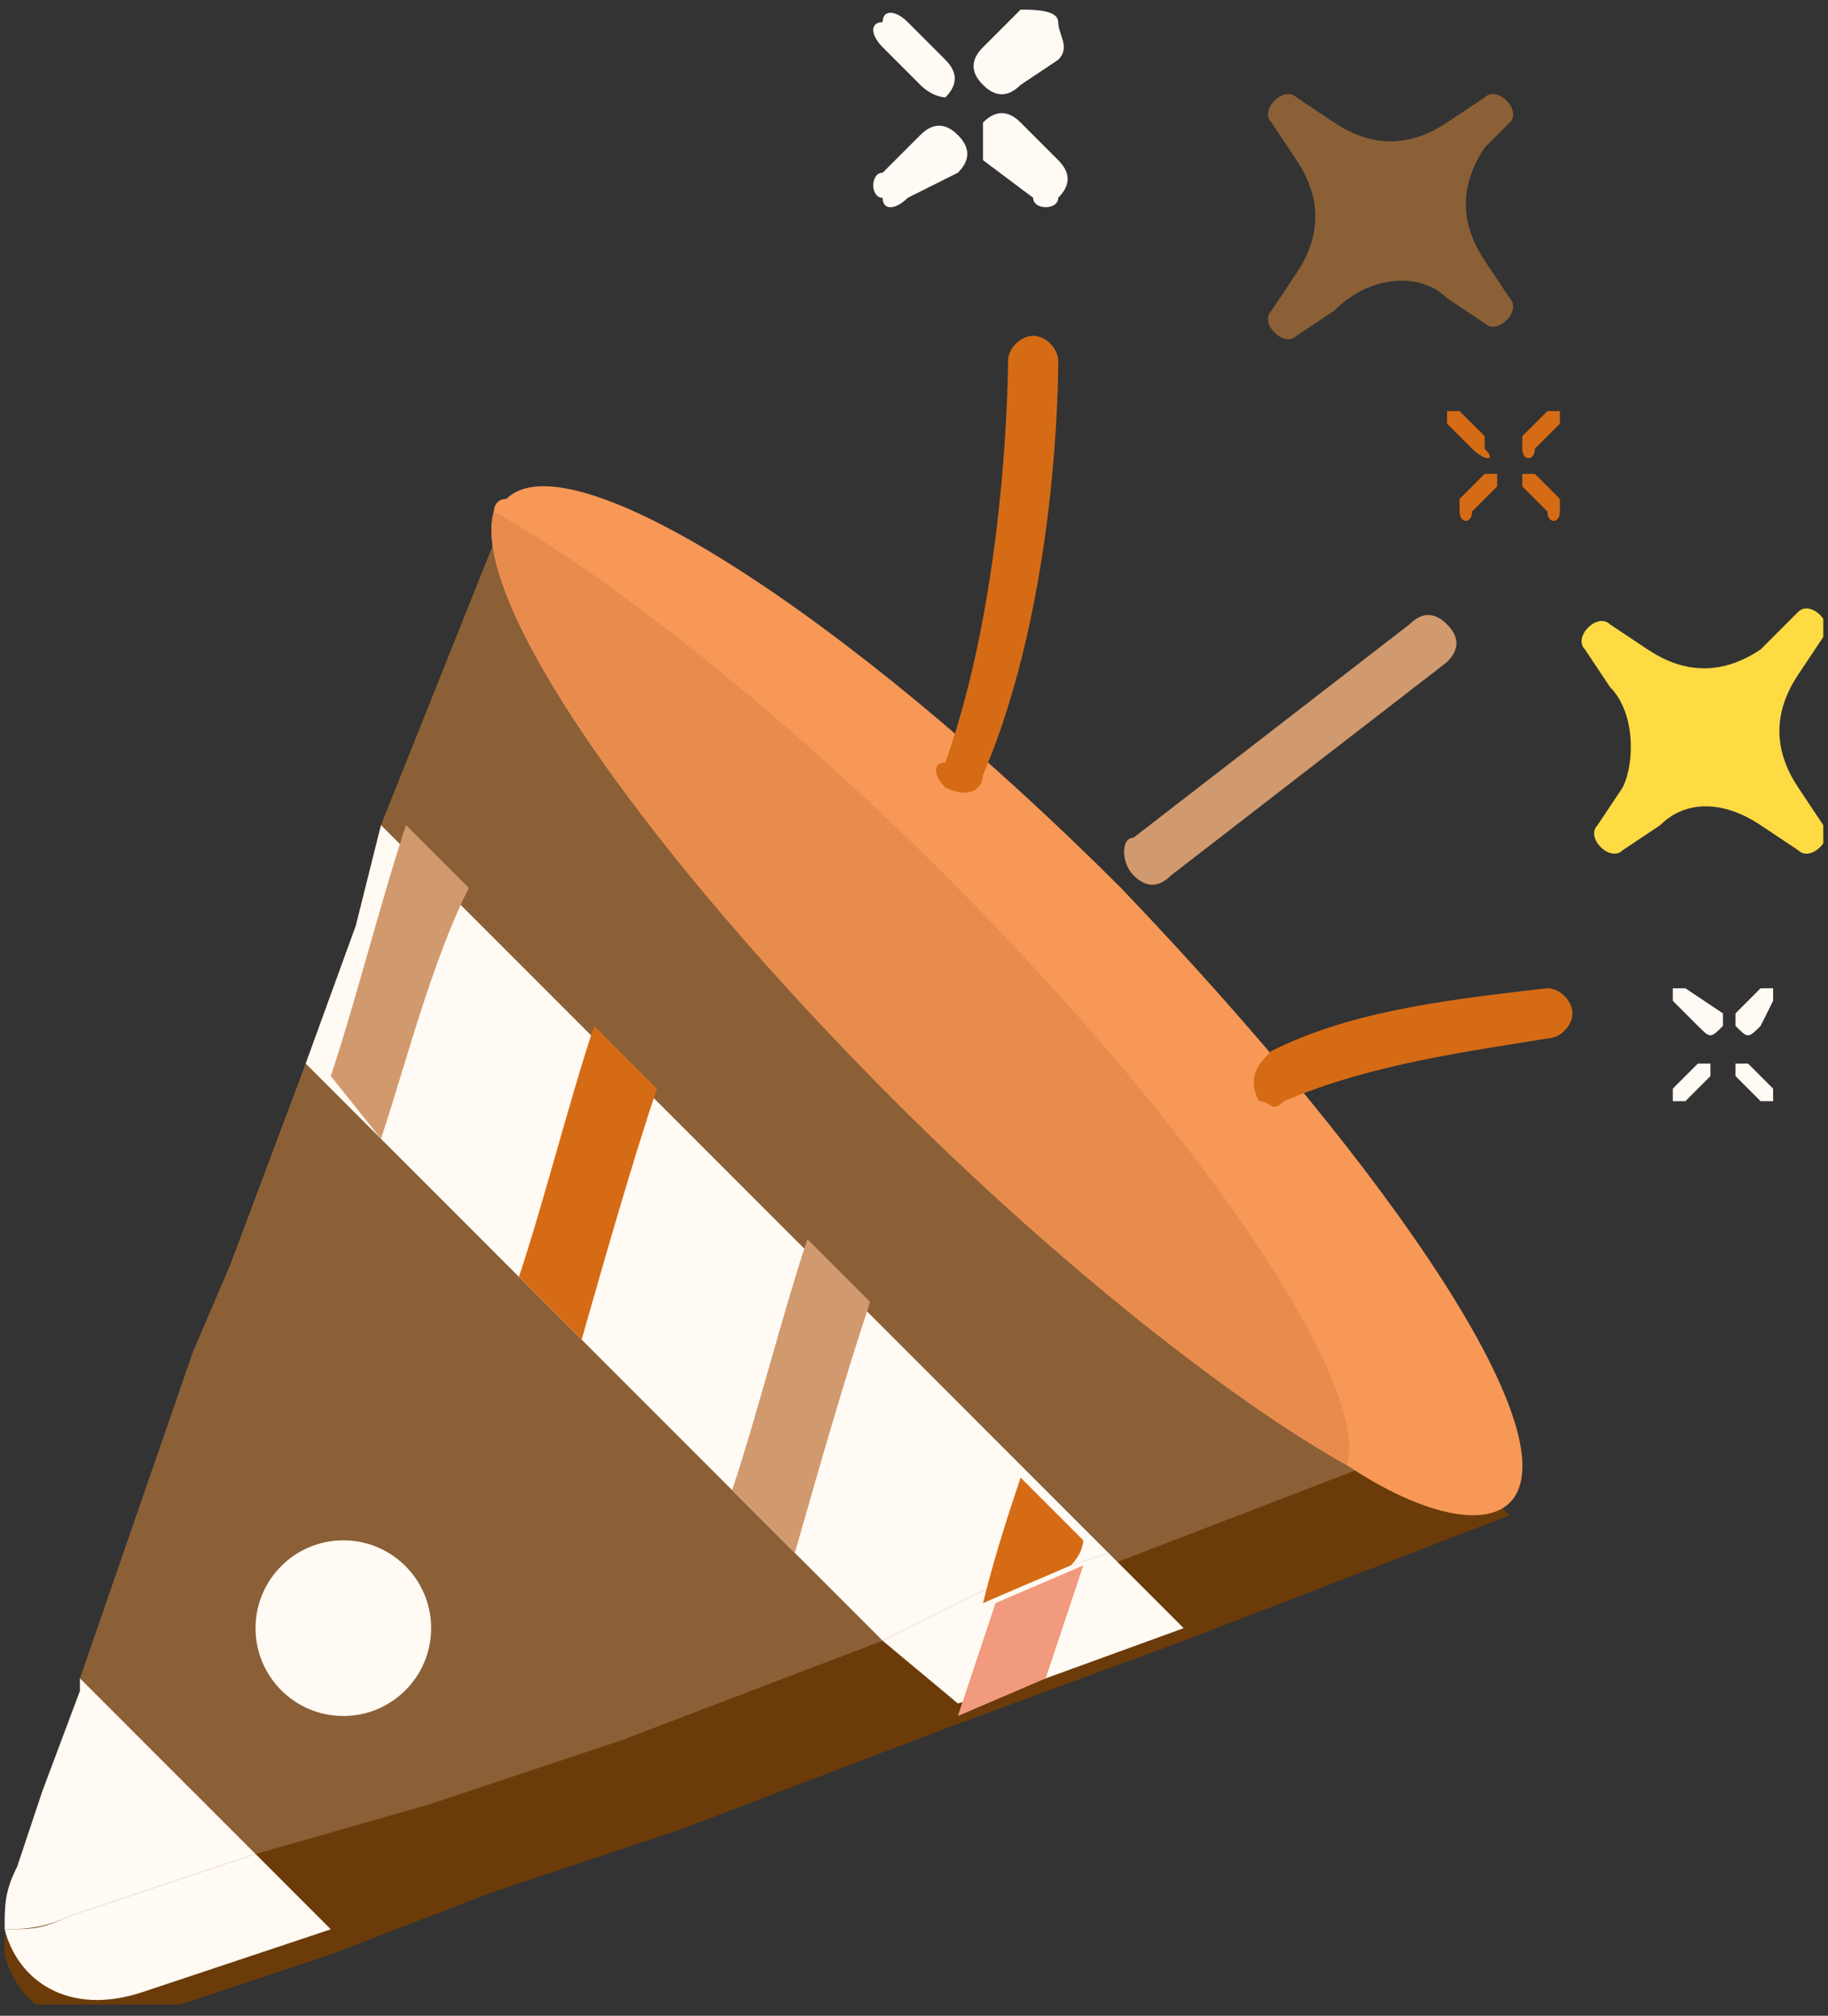 <svg width="88" height="97" viewBox="0 0 88 97" fill="none" xmlns="http://www.w3.org/2000/svg">
<rect x="0" y="0" width="88" height="97" fill="#333333" stroke="none"/>
<g clip-path="url(#clip0_5044_42872)">
<path d="M72.679 72.915L64.83 75.933L56.981 78.952L45.509 83.179L32.83 88.009L23.773 91.028L15.924 94.047L6.868 97.066C3.245 98.273 0.83 96.462 0.226 94.047C0.226 92.839 0.226 92.235 0.83 91.028L2.038 87.405L3.849 82.575V81.971L9.283 66.273L11.094 60.839L14.717 51.179L17.132 44.537L18.34 39.707L24.377 24.613L40.679 40.915L46.717 46.952L67.849 68.085L72.679 72.915Z" fill="#6C3B0A"/>
<path d="M69.056 69.292L61.208 72.311L53.358 75.33L51.547 75.933L47.321 77.745L42.49 78.952L29.811 83.783L20.755 86.802L12.302 89.217L3.245 92.235C2.038 92.839 0.83 92.839 0.226 92.839C0.226 91.632 0.226 91.028 0.83 89.82L2.038 86.198L3.849 81.368V80.764L9.283 65.066L11.094 60.839L14.717 51.179L17.132 44.537L18.34 39.707L24.377 24.613L40.679 40.915L46.717 46.952L67.849 68.085L69.056 69.292Z" fill="#8B6037"/>
<path d="M72.679 72.311C71.472 73.518 68.453 72.915 64.83 70.499C59.396 67.481 50.943 60.839 43.094 52.99C31.019 40.914 22.566 28.839 23.773 24.613C23.773 24.613 23.773 24.009 24.377 24.009C27.396 20.99 40.679 29.443 53.962 42.726C67.245 56.613 75.698 69.292 72.679 72.311Z" fill="#F79857"/>
<path d="M64.83 70.5C59.396 67.481 50.943 60.839 43.094 52.99C31.019 40.915 22.566 28.839 23.773 24.613C29.207 27.632 37.66 34.273 45.509 42.122C58.189 54.801 66.038 66.877 64.83 70.5Z" fill="#E88C4D"/>
<path d="M56.981 78.349L50.34 80.764L46.113 81.971L42.49 78.953L47.321 76.537L51.547 75.33L53.358 74.726L56.981 78.349Z" fill="#FFFAF3"/>
<path d="M53.358 74.726L51.547 75.33L47.321 76.537L42.49 78.952L14.717 51.179L17.132 44.537L18.34 39.707L53.358 74.726Z" fill="#FFFAF3"/>
<path d="M18.34 54.801L15.924 51.782C17.132 48.16 18.34 43.33 19.547 39.707L22.566 42.726C20.755 46.349 19.547 51.179 18.34 54.801Z" fill="#D19A6E"/>
<path d="M28 64.462L24.981 61.443C26.189 57.82 27.396 52.99 28.604 49.367L31.623 52.386C30.415 56.009 29.207 60.235 28 64.462Z" fill="#D66B15"/>
<path d="M38.264 74.726L35.245 71.707C36.453 68.084 37.66 63.254 38.868 59.631L41.887 62.65C40.679 66.273 39.472 70.499 38.264 74.726Z" fill="#D19A6E"/>
<path d="M50.34 80.764L46.113 82.575C46.717 80.764 47.321 78.952 47.925 77.141L52.151 75.33C51.547 77.141 50.943 78.952 50.34 80.764Z" fill="#F29A7E"/>
<path d="M51.547 75.329L47.321 77.141C47.925 74.726 48.528 72.914 49.132 71.103L52.151 74.122C52.151 74.122 52.151 74.726 51.547 75.329Z" fill="#D66B15"/>
<path d="M16.528 82.575C18.862 82.575 20.755 80.683 20.755 78.349C20.755 76.014 18.862 74.122 16.528 74.122C14.194 74.122 12.302 76.014 12.302 78.349C12.302 80.683 14.194 82.575 16.528 82.575Z" fill="#FFFAF3"/>
<path d="M15.924 92.839L6.868 95.858C3.245 97.065 0.83 95.254 0.226 92.839C1.434 92.839 2.038 92.839 3.245 92.235L12.302 89.216L15.924 92.839Z" fill="#FFFAF3"/>
<path d="M12.302 89.216L3.245 92.235C2.038 92.839 0.83 92.839 0.226 92.839C0.226 91.632 0.226 91.028 0.83 89.82L2.038 86.198L3.849 81.367V80.764L12.302 89.216Z" fill="#FFFAF3"/>
<path d="M47.321 4.085C46.717 3.481 46.717 2.877 47.321 2.273L49.132 0.462C49.736 0.462 50.943 0.462 50.943 1.066C50.943 1.669 51.547 2.273 50.943 2.877L49.132 4.085C48.528 4.688 47.924 4.688 47.321 4.085Z" fill="#FFFAF3"/>
<path d="M42.49 9.519C41.887 9.519 41.887 8.311 42.49 8.311L44.302 6.5C44.906 5.896 45.509 5.896 46.113 6.5C46.717 7.103 46.717 7.707 46.113 8.311L43.698 9.519C43.094 10.122 42.49 10.122 42.49 9.519Z" fill="#FFFAF3"/>
<path d="M49.736 9.518L47.321 7.707C47.321 7.103 47.321 6.499 47.321 5.896C47.925 5.292 48.528 5.292 49.132 5.896L50.943 7.707C51.547 8.311 51.547 8.915 50.943 9.518C50.943 10.122 49.736 10.122 49.736 9.518Z" fill="#FFFAF3"/>
<path d="M44.302 4.084L42.49 2.272C41.887 1.668 41.887 1.065 42.49 1.065C42.49 0.461 43.094 0.461 43.698 1.065L45.509 2.876C46.113 3.48 46.113 4.084 45.509 4.687C45.509 4.687 44.906 4.687 44.302 4.084Z" fill="#FFFAF3"/>
<path d="M83.547 49.367V48.764L84.755 47.556H85.358V48.16L84.755 49.367C84.151 49.971 84.151 49.971 83.547 49.367Z" fill="#FFFAF3"/>
<path d="M80.528 52.99V52.386L81.736 51.179H82.34V51.782L81.132 52.99C81.132 52.99 81.132 52.99 80.528 52.99Z" fill="#FFFAF3"/>
<path d="M84.755 52.99L83.547 51.782V51.179H84.151L85.358 52.386V52.99C85.358 52.99 85.358 52.99 84.755 52.99Z" fill="#FFFAF3"/>
<path d="M81.736 49.367L80.528 48.16V47.556H81.132L82.943 48.764V49.367C82.34 49.971 82.34 49.971 81.736 49.367Z" fill="#FFFAF3"/>
<path d="M73.283 21.594V20.99L74.49 19.783H75.094V20.387L73.887 21.594C73.887 22.198 73.283 22.198 73.283 21.594Z" fill="#D66B15"/>
<path d="M70.264 24.613V24.009L71.472 22.802H72.075V23.405L70.868 24.613C70.868 25.217 70.264 25.217 70.264 24.613Z" fill="#D66B15"/>
<path d="M74.49 24.613L73.283 23.405V22.802H73.887L75.094 24.009V24.613C75.094 25.217 74.49 25.217 74.49 24.613Z" fill="#D66B15"/>
<path d="M70.868 21.594L69.66 20.387V19.783H70.264L71.472 20.99V21.594C72.075 22.198 71.472 22.198 70.868 21.594Z" fill="#D66B15"/>
<path d="M84.755 39.707L86.566 40.915C87.17 41.518 88.377 40.311 87.773 39.707L86.566 37.896C85.358 36.084 85.358 34.273 86.566 32.462L87.773 30.65C88.377 30.047 87.17 28.839 86.566 29.443L84.755 31.254C82.943 32.462 81.132 32.462 79.321 31.254L77.509 30.047C76.906 29.443 75.698 30.65 76.302 31.254L77.509 33.066C78.717 34.273 78.717 36.688 78.113 37.896L76.906 39.707C76.302 40.311 77.509 41.518 78.113 40.915L79.924 39.707C81.132 38.499 82.943 38.499 84.755 39.707Z" fill="#FFDB43"/>
<path d="M69.66 14.349L71.472 15.556C72.075 16.16 73.283 14.953 72.679 14.349L71.472 12.537C70.264 10.726 70.264 8.915 71.472 7.104L72.679 5.896C73.283 5.292 72.075 4.085 71.472 4.688L69.66 5.896C67.849 7.104 66.038 7.104 64.226 5.896L62.415 4.688C61.811 4.085 60.604 5.292 61.207 5.896L62.415 7.707C63.623 9.519 63.623 11.33 62.415 13.141L61.207 14.953C60.604 15.556 61.811 16.764 62.415 16.16L64.226 14.953C66.038 13.141 68.453 13.141 69.66 14.349Z" fill="#8B6037"/>
<path d="M45.509 37.896C44.906 37.292 44.906 36.688 45.509 36.688C48.528 28.236 48.528 17.368 48.528 17.368C48.528 16.764 49.132 16.16 49.736 16.16C50.34 16.16 50.943 16.764 50.943 17.368C50.943 17.971 50.943 28.839 47.321 37.292C47.321 37.896 46.717 38.5 45.509 37.896C46.113 37.896 45.509 37.896 45.509 37.896Z" fill="#D66B15"/>
<path d="M60.604 52.99C60.604 52.386 60.604 52.99 60.604 52.99C60 51.783 60.604 51.179 61.207 50.575C64.83 48.764 69.056 48.16 74.49 47.556C75.094 47.556 75.698 48.16 75.698 48.764C75.698 49.367 75.094 49.971 74.49 49.971C70.868 50.575 66.038 51.179 61.811 52.99C61.207 53.594 61.207 52.99 60.604 52.99Z" fill="#D66B15"/>
<path d="M54.566 42.122C53.962 41.518 53.962 40.311 54.566 40.311L67.849 30.047C68.453 29.443 69.056 29.443 69.66 30.047C70.264 30.65 70.264 31.254 69.66 31.858L56.377 42.122C55.773 42.726 55.17 42.726 54.566 42.122Z" fill="#D19A6E"/>
</g>
<defs>
<clipPath id="clip0_5044_42872">
<rect width="87.547" height="96" fill="white" transform="translate(0.226 0.462)"/>
</clipPath>
</defs>
</svg>
